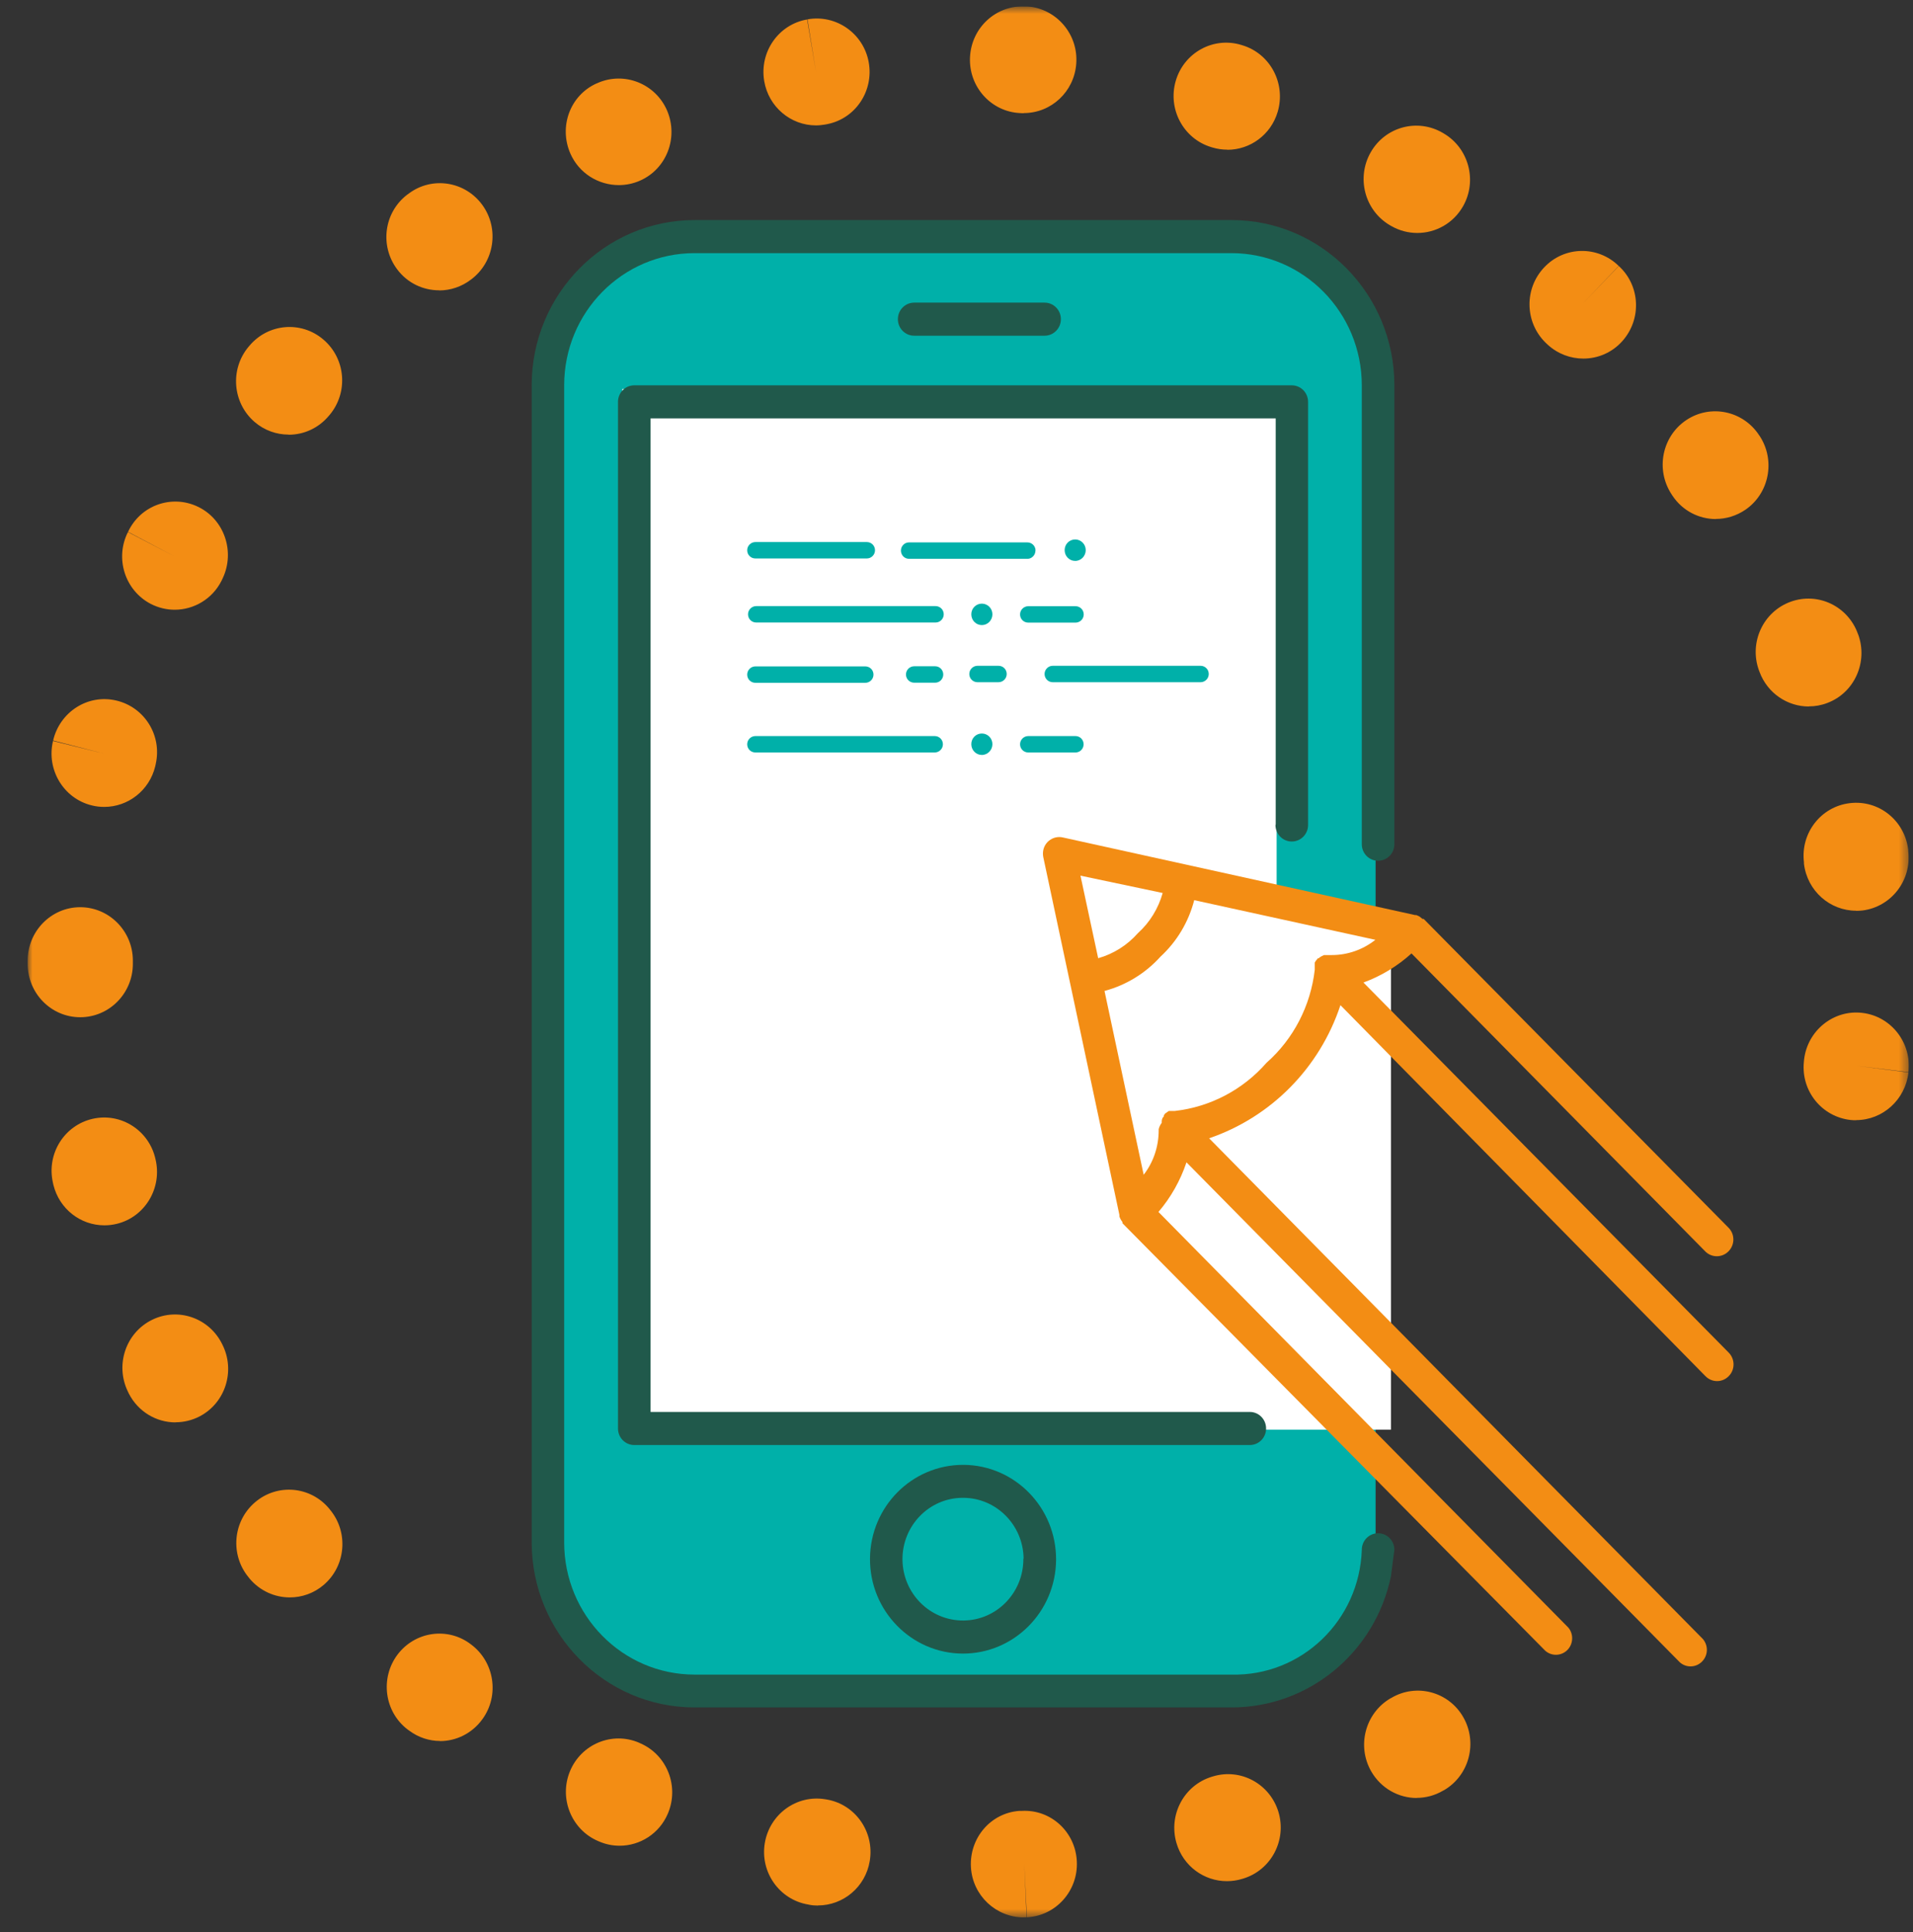 <svg width="206" height="208" viewBox="0 0 206 208" fill="none" xmlns="http://www.w3.org/2000/svg">
<rect x="0" y="0" width="206" height="208" fill="#333333" stroke="none"/>
<g clip-path="url(#clip0_1778_57384)">
<mask id="mask0_1778_57384" style="mask-type:luminance" maskUnits="userSpaceOnUse" x="0" y="1" width="203" height="207">
<path d="M202.644 1.918H0V207.68H202.644V1.918Z" fill="white"/>
</mask>
<g mask="url(#mask0_1778_57384)">
<path d="M137.525 181.251H70.701C64.867 181.251 60.094 176.415 60.094 170.492V37.249C60.094 31.326 64.867 26.49 70.701 26.49H137.525C143.358 26.49 148.132 31.326 148.132 37.249V170.492C148.132 176.415 143.358 181.251 137.525 181.251Z" fill="#00B0A9"/>
</g>
<path d="M137.472 41.883H67.012V153.067H137.472V41.883Z" fill="white"/>
<path d="M149.784 98.314H127.648V153.9H149.784V98.314Z" fill="white"/>
<mask id="mask1_1778_57384" style="mask-type:luminance" maskUnits="userSpaceOnUse" x="2" y="0" width="204" height="207">
<path d="M205.561 0.693H2.98V206.405H205.561V0.693Z" fill="white"/>
</mask>
<g mask="url(#mask1_1778_57384)">
<path d="M110.2 167.791C110.226 171.441 107.334 174.421 103.748 174.446C100.149 174.471 97.219 171.542 97.181 167.892C97.156 164.243 100.048 161.263 103.634 161.238H103.71C107.283 161.238 110.188 164.167 110.226 167.791H110.213H110.2ZM93.684 167.791C93.658 173.398 98.116 177.969 103.647 178.007C109.177 178.032 113.685 173.512 113.723 167.905C113.749 162.298 109.291 157.727 103.76 157.689H103.71C98.192 157.689 93.722 162.197 93.684 167.791Z" fill="#20594B"/>
<path d="M112.484 36.139C113.457 36.139 114.24 35.343 114.24 34.359C114.24 33.374 113.457 32.578 112.484 32.578H98.443C97.47 32.578 96.688 33.374 96.688 34.359C96.688 35.343 97.47 36.139 98.443 36.139H112.484Z" fill="#20594B"/>
<path d="M136.376 114.416C133.838 117.32 130.315 119.164 126.514 119.593H126.199C126.085 119.593 125.984 119.593 125.87 119.593L125.681 119.719L125.454 119.884C125.403 119.947 125.365 120.01 125.327 120.086V120.174C125.188 120.3 125.113 120.49 125.1 120.679C125.1 120.742 125.1 120.805 125.1 120.869C124.949 121.071 124.835 121.298 124.772 121.55V121.677C124.772 123.407 124.216 125.099 123.155 126.462L118.938 106.675C121.249 106.057 123.345 104.781 124.961 102.988C126.729 101.359 127.992 99.251 128.598 96.902L148.107 101.17C146.769 102.231 145.114 102.811 143.422 102.811H142.576L142.311 102.938C142.185 103.001 142.084 103.077 141.983 103.165H141.882C141.882 103.165 141.882 103.253 141.793 103.304C141.705 103.405 141.642 103.506 141.579 103.62V103.721C141.579 103.796 141.579 103.86 141.579 103.935C141.579 103.998 141.579 104.049 141.579 104.112V104.39C141.137 108.266 139.293 111.84 136.389 114.403M125.201 96.132C124.734 97.798 123.812 99.301 122.537 100.45C121.388 101.751 119.91 102.685 118.256 103.152L116.349 94.263L125.214 96.132H125.201ZM146.857 105.754C148.751 105.059 150.494 103.998 151.996 102.635L183.577 134.658C184.247 135.39 185.37 135.428 186.09 134.746C186.81 134.064 186.848 132.928 186.179 132.208L153.31 98.922H153.183L152.83 98.644L152.514 98.505H152.375L114.43 90.146C113.483 89.944 112.549 90.55 112.346 91.51C112.296 91.763 112.296 92.015 112.346 92.268L120.542 130.781V130.945C120.567 131.034 120.605 131.109 120.643 131.198C120.706 131.324 120.782 131.438 120.87 131.551V131.678L166.404 177.704C167.137 178.348 168.248 178.26 168.879 177.515C169.435 176.846 169.435 175.861 168.879 175.204L124.747 130.465C126.085 128.9 127.108 127.081 127.764 125.124L180.9 178.954C181.633 179.598 182.744 179.51 183.375 178.765C183.944 178.096 183.944 177.111 183.375 176.441L130.202 122.535C136.869 120.262 142.109 114.959 144.344 108.203L183.653 148.144C184.348 148.851 185.459 148.851 186.153 148.144C186.848 147.449 186.848 146.313 186.153 145.606L146.832 105.779L146.857 105.754Z" fill="#F38D14"/>
<path d="M148.398 165.053C147.426 165.053 146.643 165.848 146.643 166.833C146.39 174.46 140.127 180.458 132.601 180.268H74.793C67.04 180.268 60.752 173.892 60.752 166.037V41.481C60.752 33.614 67.04 27.25 74.793 27.25H132.601C140.354 27.25 146.643 33.627 146.643 41.481V90.879C146.643 91.865 147.426 92.66 148.398 92.66C149.37 92.66 150.153 91.865 150.153 90.879V41.481C150.153 31.657 142.299 23.689 132.614 23.689H74.806C65.121 23.689 57.254 31.657 57.254 41.481V166.012C57.254 175.836 65.108 183.804 74.806 183.804H132.614C140.923 183.804 148.082 177.907 149.787 169.662C149.787 169.535 150.141 166.959 150.153 166.833C150.153 165.848 149.37 165.053 148.398 165.053Z" fill="#20594B"/>
<path d="M137.348 88.808C137.348 89.793 138.131 90.588 139.104 90.588C140.076 90.588 140.859 89.793 140.859 88.808V43.261C140.859 42.276 140.076 41.48 139.104 41.48H68.302C67.33 41.48 66.547 42.276 66.547 43.261V153.775C66.547 154.76 67.33 155.556 68.302 155.556H134.583C135.555 155.556 136.338 154.76 136.338 153.775C136.338 152.79 135.555 151.995 134.583 151.995H70.057V45.041H137.374V88.732C137.374 88.732 137.361 88.77 137.361 88.808" fill="#20594B"/>
<path d="M111.512 59.273C111.512 58.78 111.12 58.389 110.628 58.389H97.887C97.407 58.389 97.016 58.78 97.016 59.273C97.016 59.765 97.407 60.157 97.887 60.157H110.716C111.158 60.106 111.499 59.727 111.499 59.273" fill="#00B0A9"/>
<path d="M81.345 60.119H93.341C93.821 60.119 94.225 59.728 94.225 59.236C94.225 58.743 93.833 58.352 93.341 58.352H81.345C80.865 58.352 80.461 58.743 80.461 59.236C80.461 59.728 80.852 60.119 81.345 60.119Z" fill="#00B0A9"/>
<path d="M109.844 66.142C109.844 66.634 110.235 67.026 110.728 67.026H115.816C116.296 67.026 116.7 66.634 116.7 66.142C116.7 65.649 116.309 65.258 115.816 65.258H110.728C110.248 65.258 109.844 65.649 109.844 66.142Z" fill="#00B0A9"/>
<path d="M100.742 65.246H81.435C80.955 65.246 80.551 65.638 80.551 66.13C80.551 66.623 80.942 67.014 81.435 67.014H100.742C101.222 67.014 101.626 66.623 101.626 66.13C101.626 65.638 101.234 65.246 100.742 65.246Z" fill="#00B0A9"/>
<path d="M81.345 73.504H93.177C93.656 73.504 94.061 73.113 94.061 72.62C94.061 72.128 93.669 71.736 93.177 71.736H81.345C80.865 71.736 80.461 72.128 80.461 72.62C80.461 73.113 80.852 73.504 81.345 73.504Z" fill="#00B0A9"/>
<path d="M100.741 71.723H98.442C97.963 71.723 97.559 72.114 97.559 72.607C97.559 73.099 97.95 73.49 98.442 73.49H100.703C101.183 73.49 101.574 73.099 101.574 72.607C101.574 72.114 101.183 71.723 100.703 71.723H100.741Z" fill="#00B0A9"/>
<path d="M108.407 72.556C108.407 72.063 108.016 71.672 107.523 71.672H105.263C104.783 71.672 104.379 72.063 104.379 72.556C104.379 73.048 104.77 73.44 105.263 73.44H107.523C108.003 73.44 108.407 73.048 108.407 72.556Z" fill="#00B0A9"/>
<path d="M105.73 64.981C106.362 64.981 106.867 65.498 106.867 66.13C106.867 66.761 106.362 67.291 105.73 67.291C105.099 67.291 104.594 66.774 104.594 66.13C104.594 65.486 105.099 64.981 105.73 64.981Z" fill="#00B0A9"/>
<path d="M115.781 58.072C116.412 58.072 116.917 58.59 116.917 59.221C116.917 59.853 116.412 60.383 115.781 60.383C115.15 60.383 114.645 59.865 114.645 59.221C114.645 58.577 115.15 58.072 115.781 58.072Z" fill="#00B0A9"/>
<path d="M130.163 72.556C130.163 72.063 129.771 71.672 129.279 71.672H113.368C112.888 71.672 112.484 72.063 112.484 72.556C112.484 73.048 112.876 73.44 113.368 73.44H129.279C129.759 73.44 130.163 73.048 130.163 72.556Z" fill="#00B0A9"/>
<path d="M110.728 81.004H115.816C116.296 81.004 116.688 80.613 116.688 80.12C116.688 79.628 116.296 79.236 115.816 79.236H110.728C110.248 79.236 109.844 79.628 109.844 80.12C109.844 80.613 110.235 81.004 110.728 81.004Z" fill="#00B0A9"/>
<path d="M81.345 81.004H100.652C101.132 81.004 101.536 80.613 101.536 80.12C101.536 79.628 101.145 79.236 100.652 79.236H81.345C80.865 79.236 80.461 79.628 80.461 80.12C80.461 80.613 80.852 81.004 81.345 81.004Z" fill="#00B0A9"/>
<path d="M105.73 78.959C106.362 78.959 106.867 79.477 106.867 80.108C106.867 80.739 106.362 81.27 105.73 81.27C105.099 81.27 104.594 80.752 104.594 80.108C104.594 79.464 105.099 78.959 105.73 78.959Z" fill="#00B0A9"/>
<path d="M110.25 12.185C110.111 12.185 109.972 12.185 109.833 12.172C106.714 12.021 104.302 9.331 104.454 6.162C104.605 2.992 107.232 0.543 110.389 0.694H110.666C113.785 0.947 116.134 3.699 115.894 6.856C115.679 9.874 113.192 12.172 110.25 12.172M87.862 13.498C85.159 13.498 82.76 11.516 82.293 8.725C81.763 5.594 83.833 2.626 86.914 2.096L87.874 7.753L86.952 2.083C90.021 1.528 92.975 3.586 93.544 6.68C94.112 9.773 92.142 12.753 89.099 13.359L88.834 13.41C88.518 13.46 88.19 13.498 87.874 13.498M132.171 16.112C131.628 16.112 131.085 16.036 130.542 15.872L130.416 15.834C127.423 14.925 125.718 11.718 126.615 8.687C127.511 5.644 130.681 3.927 133.661 4.836L133.787 4.874C136.792 5.783 138.484 8.99 137.588 12.034C136.856 14.521 134.608 16.125 132.171 16.125M66.635 19.926C64.45 19.926 62.354 18.663 61.42 16.529C60.157 13.637 61.382 10.278 64.223 8.99C64.248 8.99 64.349 8.94 64.375 8.927C67.241 7.677 70.587 9.003 71.837 11.907C73.075 14.812 71.787 18.183 68.92 19.446C68.175 19.774 67.392 19.926 66.635 19.926ZM152.614 25.078C151.667 25.078 150.708 24.838 149.824 24.333L149.647 24.232C146.945 22.628 146.036 19.117 147.614 16.377C149.192 13.637 152.652 12.715 155.367 14.306L155.43 14.344C158.145 15.91 159.105 19.421 157.564 22.173C156.516 24.042 154.597 25.078 152.627 25.078M47.29 31.252C45.572 31.252 43.88 30.482 42.769 28.992C40.875 26.467 41.342 22.88 43.843 20.961L44.019 20.835C46.532 18.953 50.081 19.509 51.937 22.06C53.793 24.61 53.25 28.209 50.724 30.091C49.702 30.873 48.489 31.265 47.29 31.265M170.507 38.601C169.131 38.601 167.767 38.109 166.669 37.111L166.429 36.884C164.181 34.674 164.118 31.05 166.303 28.765C168.474 26.479 172.061 26.429 174.308 28.626L170.369 32.755L174.321 28.639C176.644 30.76 176.796 34.371 174.7 36.72C173.588 37.97 172.048 38.601 170.507 38.601ZM31.076 46.784C29.788 46.784 28.488 46.342 27.427 45.433C25.04 43.387 24.737 39.763 26.758 37.339L26.846 37.238C28.866 34.813 32.44 34.51 34.827 36.556C37.226 38.601 37.529 42.225 35.508 44.65L35.42 44.751C34.296 46.102 32.705 46.797 31.089 46.797M184.776 55.876C182.958 55.876 181.178 54.992 180.092 53.35L179.978 53.173C178.261 50.522 178.98 46.961 181.594 45.218C184.208 43.476 187.718 44.221 189.436 46.86L189.474 46.91C191.216 49.537 190.534 53.11 187.946 54.878C186.973 55.535 185.875 55.863 184.776 55.863M18.815 65.637C17.944 65.637 17.06 65.434 16.227 65.005C13.448 63.553 12.35 60.093 13.777 57.277L18.815 59.904L13.79 57.252C15.128 54.386 18.5 53.199 21.315 54.55C24.144 55.901 25.331 59.361 23.992 62.227L23.854 62.518C22.856 64.5 20.861 65.637 18.815 65.637ZM194.777 76.054C192.492 76.054 190.332 74.64 189.474 72.329L189.398 72.127C188.337 69.147 189.865 65.851 192.82 64.778C195.775 63.705 199.007 65.258 200.068 68.238L200.093 68.288C201.179 71.256 199.702 74.577 196.772 75.675C196.116 75.928 195.446 76.041 194.79 76.041M11.213 86.863C10.771 86.863 10.317 86.813 9.875 86.699C6.832 85.954 4.976 82.835 5.708 79.767L11.213 81.13L5.721 79.716C6.44 76.635 9.458 74.69 12.514 75.41C15.557 76.117 17.464 79.16 16.77 82.242L16.719 82.481C16.088 85.108 13.777 86.863 11.226 86.863M199.879 98.038C197.05 98.038 194.613 95.904 194.259 92.987V92.836C193.868 89.679 196.09 86.825 199.197 86.459C202.316 86.08 205.119 88.328 205.485 91.485V91.611C205.877 94.755 203.667 97.622 200.56 98.013C200.321 98.038 200.093 98.051 199.866 98.051M8.638 109.504C5.506 109.504 2.98 106.928 2.98 103.759V103.405C2.98 100.235 5.519 97.659 8.638 97.659C11.757 97.659 14.307 100.235 14.307 103.405V103.759C14.307 106.928 11.769 109.504 8.638 109.504ZM199.891 120.591C199.689 120.591 199.5 120.591 199.298 120.566C196.204 120.237 193.944 117.472 194.247 114.328L194.272 114.062C194.638 110.918 197.467 108.658 200.56 109.037C203.667 109.416 205.877 112.269 205.51 115.414L199.891 114.732L205.51 115.451C205.182 118.381 202.732 120.578 199.879 120.578M11.239 131.905C8.688 131.905 6.39 130.162 5.746 127.536L5.695 127.296C5.001 124.202 6.92 121.134 9.976 120.439C13.032 119.745 16.062 121.689 16.744 124.783C17.489 127.864 15.633 130.996 12.59 131.741C12.135 131.854 11.681 131.905 11.239 131.905ZM18.904 153.119C16.845 153.119 14.875 151.982 13.865 150L13.752 149.76C12.388 146.906 13.55 143.472 16.366 142.083C19.181 140.694 22.566 141.88 23.942 144.734C25.369 147.55 24.283 151.023 21.492 152.475C20.659 152.904 19.775 153.106 18.904 153.106M31.203 171.959C29.586 171.959 27.995 171.264 26.871 169.926L26.783 169.812C24.763 167.388 25.066 163.764 27.465 161.718C29.852 159.672 33.425 159.975 35.445 162.4L35.534 162.514C37.554 164.938 37.251 168.562 34.864 170.608C33.804 171.517 32.503 171.959 31.215 171.959M47.391 187.415C46.242 187.415 45.067 187.048 44.07 186.303L43.893 186.177C41.393 184.27 40.913 180.659 42.794 178.134C44.689 175.608 48.237 175.103 50.724 177.022C53.25 178.904 53.806 182.515 51.949 185.066C50.838 186.607 49.121 187.427 47.378 187.427M152.564 193.552C150.619 193.552 148.725 192.529 147.665 190.698C146.086 187.958 147.008 184.447 149.698 182.844L149.824 182.78C152.526 181.177 155.999 182.111 157.564 184.839C159.143 187.579 158.221 191.102 155.531 192.693L155.405 192.756C154.509 193.286 153.524 193.539 152.551 193.539M66.723 198.691C65.966 198.691 65.195 198.539 64.463 198.211L64.4 198.186C61.521 196.948 60.17 193.577 61.382 190.66C62.594 187.743 65.915 186.367 68.794 187.591L68.984 187.68C71.85 188.943 73.163 192.327 71.913 195.244C70.991 197.403 68.908 198.691 66.723 198.691ZM132.108 202.504C129.671 202.504 127.423 200.901 126.691 198.413C125.794 195.37 127.499 192.175 130.491 191.266L130.618 191.228C133.61 190.319 136.767 192.036 137.676 195.079C138.573 198.123 136.868 201.317 133.875 202.227L133.749 202.264C133.206 202.429 132.663 202.504 132.12 202.504M88.089 205.131C87.773 205.131 87.445 205.106 87.129 205.042L87.015 205.017C83.934 204.499 81.838 201.545 82.356 198.413C82.874 195.294 85.778 193.173 88.872 193.69L89.036 193.716C92.117 194.246 94.188 197.213 93.657 200.345C93.19 203.148 90.791 205.118 88.089 205.118M110.237 206.406C107.27 206.406 104.744 204.07 104.555 201.027C104.365 197.883 106.664 195.168 109.757 194.941H110.035C113.167 194.764 115.818 197.213 115.957 200.383C116.109 203.552 113.697 206.242 110.578 206.394L110.3 200.661L110.54 206.394C110.439 206.394 110.338 206.394 110.224 206.394" fill="#F38D14"/>
</g>
</g>
<defs>
<clipPath id="clip0_1778_57384">
<rect width="205.56" height="207" fill="white" transform="translate(0 0.693)"/>
</clipPath>
</defs>
</svg>
